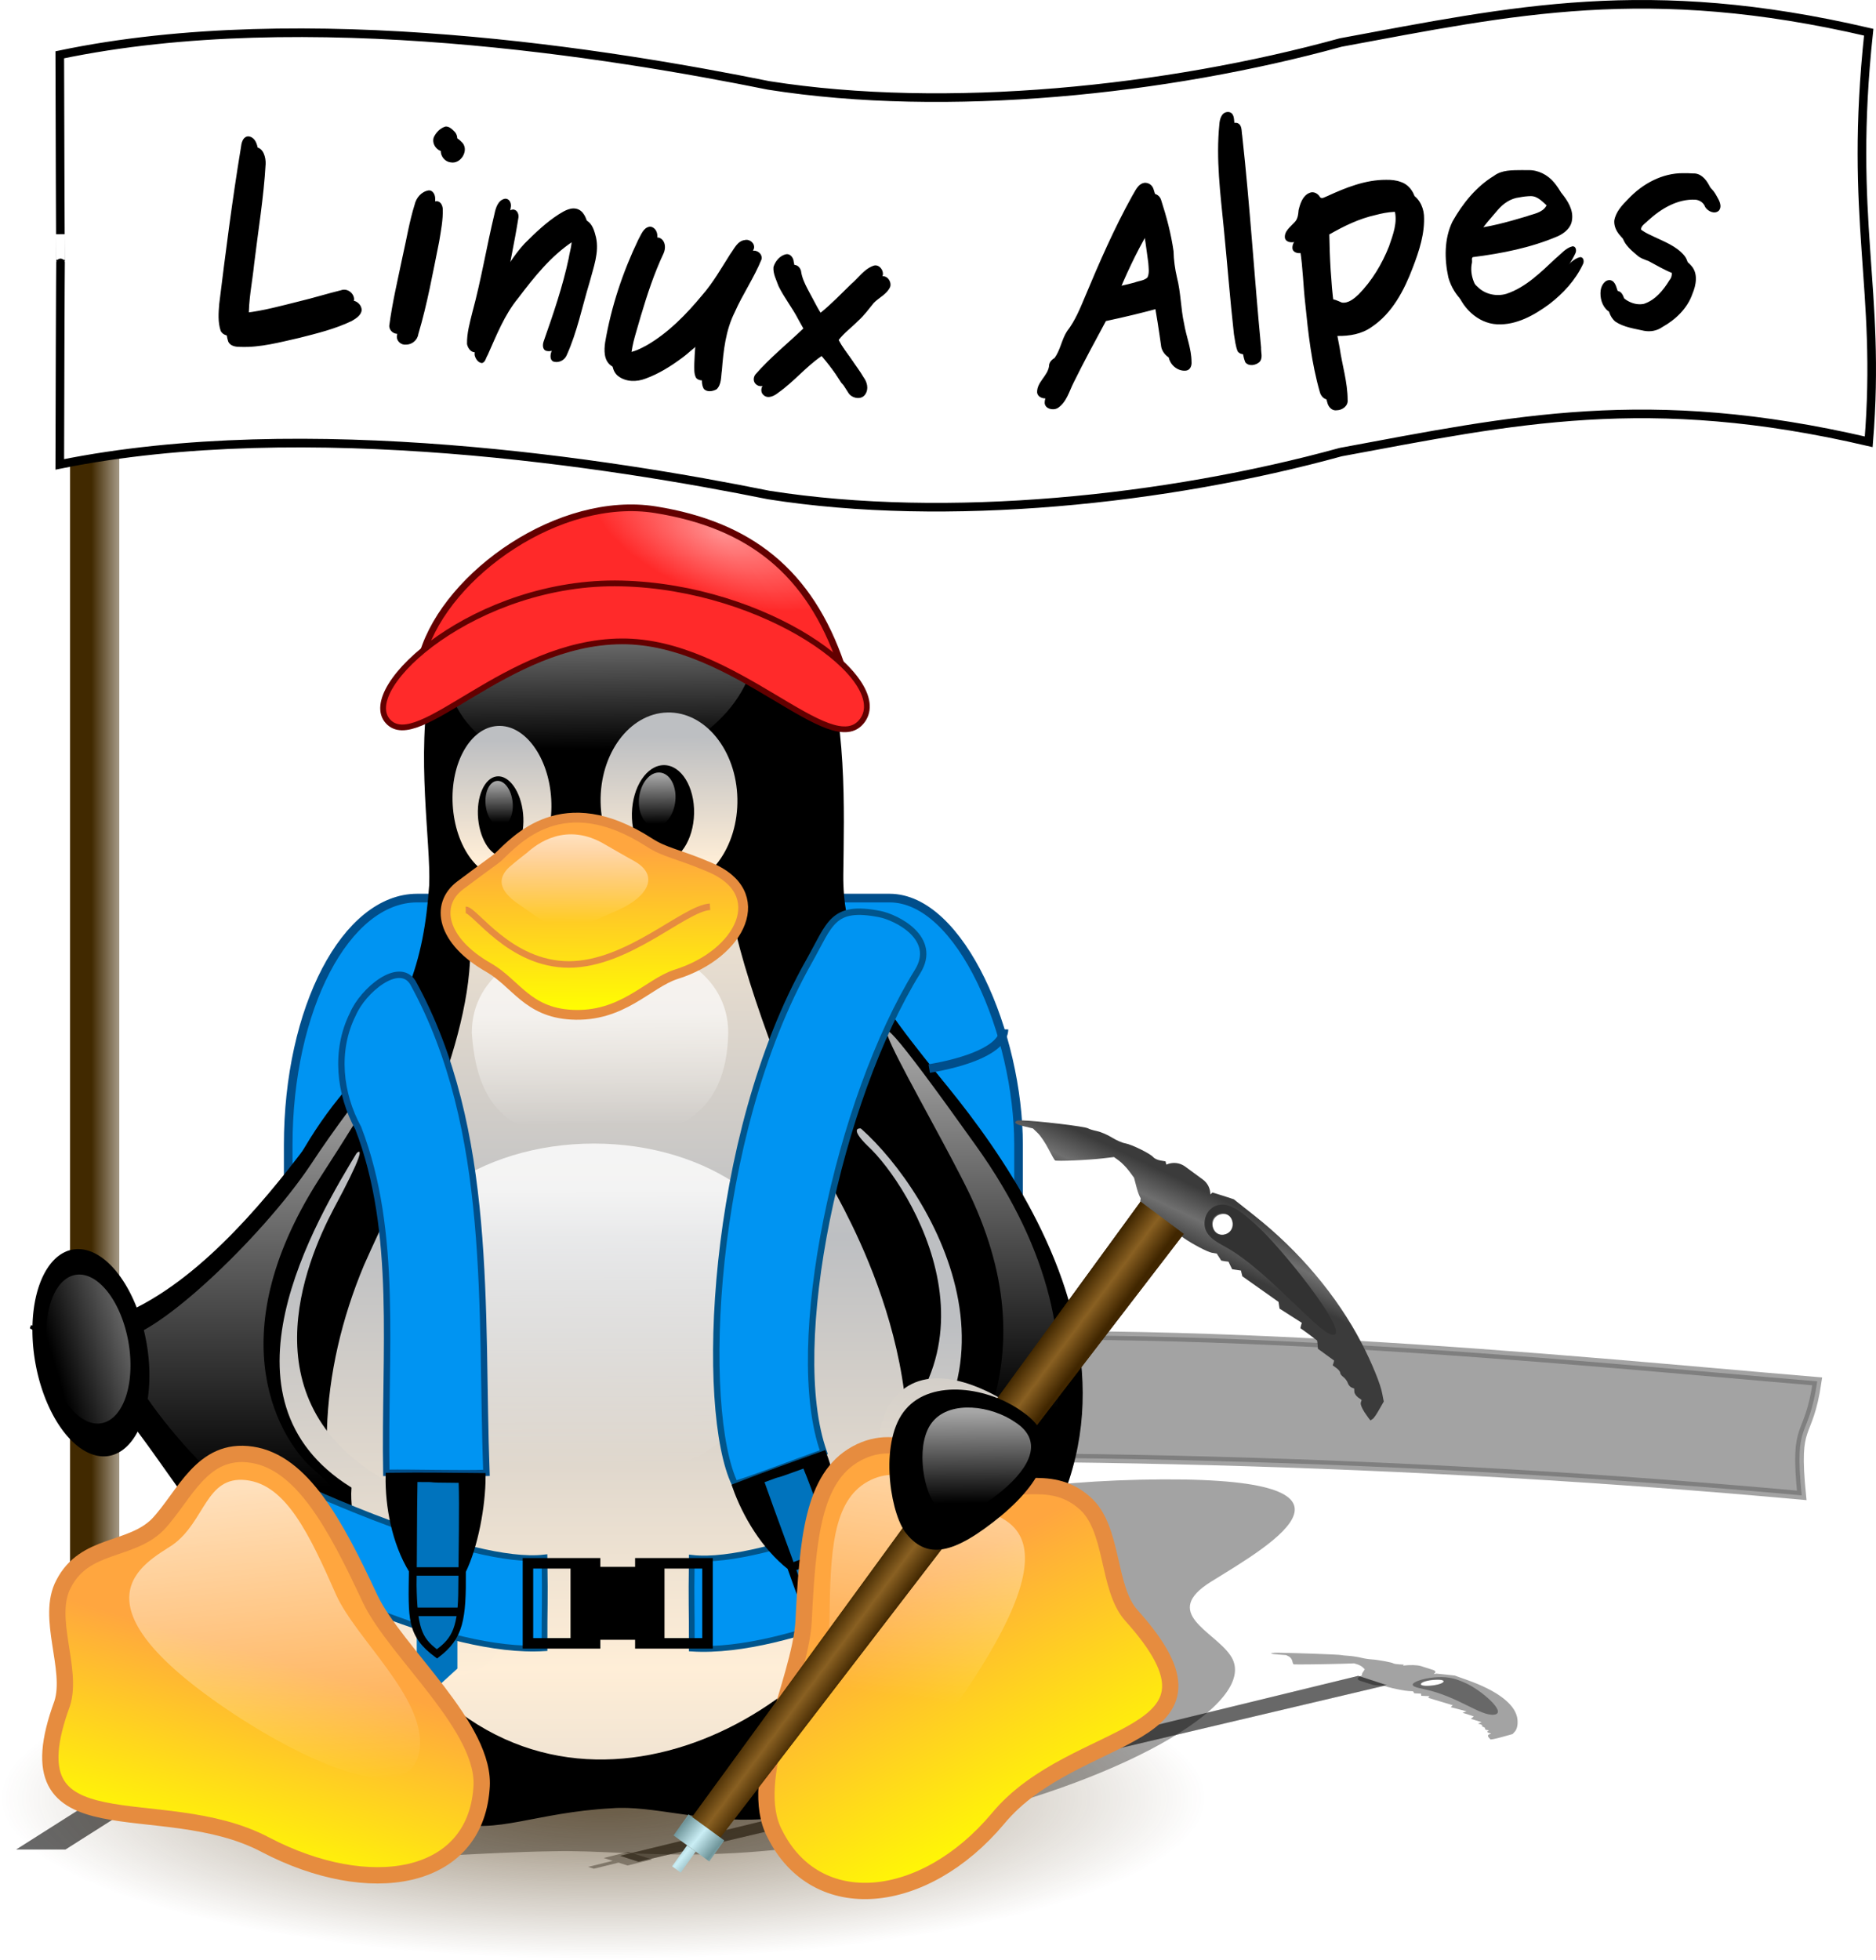 <?xml version="1.0" encoding="UTF-8" standalone="no"?>
<!-- Created with Inkscape (http://www.inkscape.org/) -->
<svg
   xmlns:dc="http://purl.org/dc/elements/1.1/"
   xmlns:cc="http://web.resource.org/cc/"
   xmlns:rdf="http://www.w3.org/1999/02/22-rdf-syntax-ns#"
   xmlns:svg="http://www.w3.org/2000/svg"
   xmlns="http://www.w3.org/2000/svg"
   xmlns:xlink="http://www.w3.org/1999/xlink"
   xmlns:sodipodi="http://sodipodi.sourceforge.net/DTD/sodipodi-0.dtd"
   xmlns:inkscape="http://www.inkscape.org/namespaces/inkscape"
   width="326.307"
   height="340.853"
   id="svg2"
   sodipodi:version="0.32"
   inkscape:version="0.45.1"
   sodipodi:docbase="/home/francois/travail/Free as Free Speech/Expolibre/linux alpes"
   sodipodi:docname="Linux Alpes.svg"
   inkscape:output_extension="org.inkscape.output.svg.inkscape"
   version="1.0"
   inkscape:export-filename="/home/francois/travail/Free as Free Speech/Expolibre/Linux Alpes.png"
   inkscape:export-xdpi="282.43329"
   inkscape:export-ydpi="282.43329">
  <sodipodi:namedview
     id="base"
     pagecolor="#ffffff"
     bordercolor="#666666"
     borderopacity="1.0"
     inkscape:pageopacity="0.0"
     inkscape:pageshadow="2"
     inkscape:zoom="1.3275535"
     inkscape:cx="192.08592"
     inkscape:cy="178.94729"
     inkscape:document-units="px"
     inkscape:current-layer="layer1"
     inkscape:window-width="1920"
     inkscape:window-height="1125"
     inkscape:window-x="0"
     inkscape:window-y="25"
     showgrid="false"
     showguides="true" />
  <defs
     id="defs4">
    <linearGradient
       id="linearGradient4617">
      <stop
         style="stop-color:#ff9191;stop-opacity:1;"
         offset="0"
         id="stop4619" />
      <stop
         style="stop-color:#ff2929;stop-opacity:1;"
         offset="1"
         id="stop4621" />
    </linearGradient>
    <linearGradient
       id="linearGradient4456">
      <stop
         id="stop4458"
         style="stop-color:#3f2600;stop-opacity:1;"
         offset="0" />
      <stop
         offset="0.5"
         style="stop-color:#896022;stop-opacity:1;"
         id="stop4462" />
      <stop
         id="stop4460"
         style="stop-color:#402600;stop-opacity:1;"
         offset="1" />
    </linearGradient>
    <linearGradient
       id="linearGradient2395">
      <stop
         style="stop-color:#3b3b3b;stop-opacity:1;"
         offset="0"
         id="stop2397" />
      <stop
         id="stop4421"
         offset="0.5"
         style="stop-color:#6f6f6f;stop-opacity:1;" />
      <stop
         style="stop-color:#3b3b3b;stop-opacity:1;"
         offset="1"
         id="stop2399" />
    </linearGradient>
    <linearGradient
       id="linearGradient6786">
      <stop
         id="stop6794"
         offset="0"
         style="stop-color:#6f959a;stop-opacity:1;" />
      <stop
         style="stop-color:#caeef5;stop-opacity:1;"
         offset="1"
         id="stop6790" />
    </linearGradient>
    <linearGradient
       id="linearGradient138">
      <stop
         offset="0"
         style="stop-color:#ffffff;stop-opacity:0.8;"
         id="stop139" />
      <stop
         offset="1"
         style="stop-color:#ffffff;stop-opacity:0;"
         id="stop140" />
    </linearGradient>
    <linearGradient
       id="linearGradient153">
      <stop
         offset="0"
         style="stop-color:#ffeed7;stop-opacity:1;"
         id="stop154" />
      <stop
         offset="1"
         style="stop-color:#bdbfc2;stop-opacity:1;"
         id="stop155" />
    </linearGradient>
    <linearGradient
       id="linearGradient162">
      <stop
         offset="0"
         style="stop-color:#ffa63f;stop-opacity:1;"
         id="stop163" />
      <stop
         offset="1"
         style="stop-color:#ffff00;stop-opacity:1;"
         id="stop164" />
    </linearGradient>
    <linearGradient
       id="linearGradient167">
      <stop
         offset="0"
         style="stop-color:#ffffff;stop-opacity:0.65;"
         id="stop168" />
      <stop
         offset="1"
         style="stop-color:#ffffff;stop-opacity:0;"
         id="stop169" />
    </linearGradient>
    <linearGradient
       id="linearGradient172">
      <stop
         offset="0"
         style="stop-color:#3f2600;stop-opacity:0.6;"
         id="stop173" />
      <stop
         offset="1"
         style="stop-color:#3f2600;stop-opacity:0;"
         id="stop174" />
    </linearGradient>
    <linearGradient
       inkscape:collect="always"
       xlink:href="#linearGradient4456"
       id="linearGradient4682"
       gradientUnits="userSpaceOnUse"
       spreadMethod="pad"
       x1="395.008"
       y1="413.984"
       x2="402.331"
       y2="413.97"
       gradientTransform="translate(-2.7961709e-6,-6.7540932e-6)" />
    <linearGradient
       inkscape:collect="always"
       xlink:href="#linearGradient6786"
       id="linearGradient4688"
       gradientUnits="userSpaceOnUse"
       spreadMethod="reflect"
       x1="483.105"
       y1="631.885"
       x2="486.748"
       y2="632.063"
       gradientTransform="translate(-3.0164829e-6,-6.0178929e-6)" />
    <radialGradient
       inkscape:collect="always"
       xlink:href="#linearGradient172"
       id="radialGradient2373"
       gradientUnits="userSpaceOnUse"
       gradientTransform="matrix(0.538,0,0,0.144,-135.452,137.026)"
       cx="446.778"
       cy="1219.412"
       fx="446.778"
       fy="1219.412"
       r="195.072" />
    <linearGradient
       inkscape:collect="always"
       xlink:href="#linearGradient153"
       id="linearGradient2375"
       gradientUnits="userSpaceOnUse"
       gradientTransform="matrix(-0.35,-4.6903655e-3,-1.3335095e-2,0.929,304.735,-50.265)"
       x1="400.578"
       y1="369.53"
       x2="400.844"
       y2="304.079" />
    <linearGradient
       inkscape:collect="always"
       xlink:href="#linearGradient138"
       id="linearGradient2377"
       gradientUnits="userSpaceOnUse"
       gradientTransform="matrix(0.513,-2.8925518e-2,-1.4961201e-2,0.389,-48.048,10.475)"
       x1="303.018"
       y1="237.932"
       x2="297.086"
       y2="330.096" />
    <linearGradient
       inkscape:collect="always"
       xlink:href="#linearGradient153"
       id="linearGradient2379"
       gradientUnits="userSpaceOnUse"
       gradientTransform="matrix(0.387,-2.2396633e-2,3.430321e-2,0.597,-68.888,-8.357)"
       x1="378.938"
       y1="278.602"
       x2="380.273"
       y2="243.916" />
    <linearGradient
       inkscape:collect="always"
       xlink:href="#linearGradient153"
       id="linearGradient2381"
       gradientUnits="userSpaceOnUse"
       gradientTransform="matrix(-0.537,1.4680721e-2,1.4113734e-2,0.691,317.039,-47.273)"
       x1="381.387"
       y1="277.495"
       x2="380.552"
       y2="245.683" />
    <linearGradient
       inkscape:collect="always"
       xlink:href="#linearGradient167"
       id="linearGradient2383"
       gradientUnits="userSpaceOnUse"
       gradientTransform="matrix(-0.142,-1.0809198e-2,-2.0812514e-2,0.212,173.968,87.745)"
       x1="379.096"
       y1="240.927"
       x2="376.796"
       y2="281.016" />
    <linearGradient
       inkscape:collect="always"
       xlink:href="#linearGradient167"
       id="linearGradient2385"
       gradientUnits="userSpaceOnUse"
       gradientTransform="matrix(0.106,-1.2104114e-2,1.837947e-2,0.177,41.721,97.905)"
       x1="389.635"
       y1="242.282"
       x2="387.069"
       y2="281.325" />
    <linearGradient
       inkscape:collect="always"
       xlink:href="#linearGradient153"
       id="linearGradient2387"
       gradientUnits="userSpaceOnUse"
       gradientTransform="matrix(0.369,0,0,0.558,-54.109,-4.948)"
       spreadMethod="reflect"
       x1="437.579"
       y1="528.872"
       x2="437.579"
       y2="394.104" />
    <linearGradient
       inkscape:collect="always"
       xlink:href="#linearGradient153"
       id="linearGradient2389"
       gradientUnits="userSpaceOnUse"
       gradientTransform="matrix(0.328,-2.6210489e-2,5.7124528e-2,0.728,-82.087,-4.116)"
       x1="375.173"
       y1="419.785"
       x2="377.485"
       y2="324.038" />
    <linearGradient
       inkscape:collect="always"
       xlink:href="#linearGradient138"
       id="linearGradient2391"
       gradientUnits="userSpaceOnUse"
       gradientTransform="matrix(0.508,0,0,0.414,-59.706,0.381)"
       x1="320.751"
       y1="498.178"
       x2="321.322"
       y2="614.504" />
    <linearGradient
       inkscape:collect="always"
       xlink:href="#linearGradient167"
       id="linearGradient2393"
       gradientUnits="userSpaceOnUse"
       gradientTransform="matrix(0.464,0,0,0.36,-44.969,19.802)"
       x1="322.483"
       y1="435.268"
       x2="323.251"
       y2="488.483" />
    <linearGradient
       inkscape:collect="always"
       xlink:href="#linearGradient167"
       id="linearGradient2396"
       gradientUnits="userSpaceOnUse"
       gradientTransform="matrix(0.26,0,0,0.794,-54.109,-4.685)"
       x1="411.221"
       y1="242.944"
       x2="411.221"
       y2="331.449" />
    <linearGradient
       inkscape:collect="always"
       xlink:href="#linearGradient167"
       id="linearGradient2398"
       gradientUnits="userSpaceOnUse"
       gradientTransform="matrix(0.26,0,0,0.793,-54.109,-4.685)"
       x1="867.345"
       y1="234.739"
       x2="867.335"
       y2="314.839" />
    <linearGradient
       inkscape:collect="always"
       xlink:href="#linearGradient153"
       id="linearGradient2400"
       gradientUnits="userSpaceOnUse"
       gradientTransform="matrix(0.231,0.104,-8.1671203e-2,0.21,132.958,107.156)"
       x1="381.566"
       y1="655.731"
       x2="279.643"
       y2="386.666" />
    <linearGradient
       inkscape:collect="always"
       xlink:href="#linearGradient162"
       id="linearGradient2402"
       gradientUnits="userSpaceOnUse"
       gradientTransform="matrix(-0.429,0.155,0.171,0.419,525.505,261.541)"
       x1="218.117"
       y1="630.305"
       x2="203.127"
       y2="737.854" />
    <linearGradient
       inkscape:collect="always"
       xlink:href="#linearGradient167"
       id="linearGradient2404"
       gradientUnits="userSpaceOnUse"
       gradientTransform="matrix(-0.346,0.126,0.153,0.345,520.416,315.826)"
       x1="117.89"
       y1="587.236"
       x2="182.245"
       y2="704.731" />
    <linearGradient
       inkscape:collect="always"
       xlink:href="#linearGradient138"
       id="linearGradient2406"
       gradientUnits="userSpaceOnUse"
       gradientTransform="translate(0,-4.6938918e-6)"
       x1="405.714"
       y1="485.934"
       x2="398.348"
       y2="485.934" />
    <linearGradient
       inkscape:collect="always"
       xlink:href="#linearGradient162"
       id="linearGradient2408"
       gradientUnits="userSpaceOnUse"
       gradientTransform="matrix(0.459,0,0,0.449,328.352,278.361)"
       x1="236.254"
       y1="657.111"
       x2="212.51"
       y2="737.412" />
    <linearGradient
       inkscape:collect="always"
       xlink:href="#linearGradient167"
       id="linearGradient2410"
       gradientUnits="userSpaceOnUse"
       gradientTransform="matrix(0.365,-1.8978578e-2,-6.3220556e-3,0.38,349.682,328.855)"
       x1="223.101"
       y1="570.418"
       x2="230.535"
       y2="710.977" />
    <linearGradient
       inkscape:collect="always"
       xlink:href="#linearGradient2395"
       id="linearGradient2412"
       gradientUnits="userSpaceOnUse"
       gradientTransform="matrix(1,-2.0195104e-2,2.0195104e-2,1,378.168,287.809)"
       spreadMethod="pad"
       x1="186.071"
       y1="207.192"
       x2="190.446"
       y2="197.995" />
    <linearGradient
       inkscape:collect="always"
       xlink:href="#linearGradient4456"
       id="linearGradient2414"
       gradientUnits="userSpaceOnUse"
       gradientTransform="translate(-2.7961709e-6,-6.7540932e-6)"
       spreadMethod="pad"
       x1="395.008"
       y1="413.984"
       x2="402.331"
       y2="413.97" />
    <linearGradient
       inkscape:collect="always"
       xlink:href="#linearGradient4456"
       id="linearGradient2416"
       gradientUnits="userSpaceOnUse"
       gradientTransform="translate(-2.796171e-6,-6.7540932e-6)"
       spreadMethod="pad"
       x1="395.008"
       y1="413.984"
       x2="402.331"
       y2="413.97" />
    <linearGradient
       inkscape:collect="always"
       xlink:href="#linearGradient4456"
       id="linearGradient2418"
       gradientUnits="userSpaceOnUse"
       gradientTransform="translate(-2.796171e-6,-6.7540932e-6)"
       spreadMethod="pad"
       x1="395.008"
       y1="413.984"
       x2="402.331"
       y2="413.97" />
    <linearGradient
       inkscape:collect="always"
       xlink:href="#linearGradient6786"
       id="linearGradient2420"
       gradientUnits="userSpaceOnUse"
       gradientTransform="translate(-3.0164829e-6,-6.0178929e-6)"
       spreadMethod="reflect"
       x1="483.105"
       y1="631.885"
       x2="486.748"
       y2="632.063" />
    <linearGradient
       inkscape:collect="always"
       xlink:href="#linearGradient6786"
       id="linearGradient2422"
       gradientUnits="userSpaceOnUse"
       gradientTransform="translate(-3.0164829e-6,-6.0178929e-6)"
       spreadMethod="reflect"
       x1="483.105"
       y1="631.885"
       x2="486.748"
       y2="632.063" />
    <linearGradient
       inkscape:collect="always"
       xlink:href="#linearGradient6786"
       id="linearGradient2424"
       gradientUnits="userSpaceOnUse"
       gradientTransform="translate(-3.0164829e-6,-6.0178929e-6)"
       spreadMethod="reflect"
       x1="483.105"
       y1="631.885"
       x2="486.748"
       y2="632.063" />
    <linearGradient
       inkscape:collect="always"
       xlink:href="#linearGradient167"
       id="linearGradient2426"
       gradientUnits="userSpaceOnUse"
       gradientTransform="matrix(-8.0956066e-3,-0.147,0.124,-1.2265395e-2,482.671,597.34)"
       x1="316.94"
       y1="474.018"
       x2="371.609"
       y2="582.635" />
    <linearGradient
       inkscape:collect="always"
       xlink:href="#linearGradient162"
       id="linearGradient2428"
       gradientUnits="userSpaceOnUse"
       gradientTransform="matrix(0.553,0,0,0.372,-54.109,-4.685)"
       x1="284.687"
       y1="410.463"
       x2="285.459"
       y2="485.699" />
    <linearGradient
       inkscape:collect="always"
       xlink:href="#linearGradient167"
       id="linearGradient2430"
       gradientUnits="userSpaceOnUse"
       gradientTransform="matrix(0.279,0,0,0.177,21.032,74.963)"
       x1="288.824"
       y1="398.854"
       x2="288.376"
       y2="482.559" />
    <linearGradient
       inkscape:collect="always"
       xlink:href="#linearGradient138"
       id="linearGradient2432"
       gradientUnits="userSpaceOnUse"
       gradientTransform="translate(1.2241886e-6,-6.9888764e-6)"
       x1="420.564"
       y1="517.136"
       x2="381.469"
       y2="521.468" />
    <radialGradient
       inkscape:collect="always"
       xlink:href="#linearGradient4617"
       id="radialGradient2434"
       gradientUnits="userSpaceOnUse"
       gradientTransform="matrix(-0.596,-0.235,0.108,-0.275,389.48,311.423)"
       cx="508.158"
       cy="361.309"
       fx="508.158"
       fy="361.309"
       r="37.691" />
    <filter
       inkscape:collect="always"
       id="filter3494">
      <feGaussianBlur
         inkscape:collect="always"
         stdDeviation="1.55"
         id="feGaussianBlur3496" />
    </filter>
    <filter
       inkscape:collect="always"
       x="-0.057"
       width="1.114"
       y="-0.151"
       height="1.301"
       id="filter3712">
      <feGaussianBlur
         inkscape:collect="always"
         stdDeviation="4.114"
         id="feGaussianBlur3714" />
    </filter>
    <filter
       inkscape:collect="always"
       id="filter3716">
      <feGaussianBlur
         inkscape:collect="always"
         stdDeviation="7.341"
         id="feGaussianBlur3718" />
    </filter>
    <filter
       inkscape:collect="always"
       x="-0.061"
       width="1.122"
       y="-0.14"
       height="1.281"
       id="filter3720">
      <feGaussianBlur
         inkscape:collect="always"
         stdDeviation="7.654"
         id="feGaussianBlur3722" />
    </filter>
    <filter
       inkscape:collect="always"
       x="-0.028"
       width="1.056"
       y="-0.369"
       height="1.738"
       id="filter3724">
      <feGaussianBlur
         inkscape:collect="always"
         stdDeviation="4.114"
         id="feGaussianBlur3726" />
    </filter>
    <filter
       inkscape:collect="always"
       x="-0.034"
       width="1.068"
       y="-0.246"
       height="1.491"
       id="filter3744">
      <feGaussianBlur
         inkscape:collect="always"
         stdDeviation="3"
         id="feGaussianBlur3746" />
    </filter>
    <linearGradient
       inkscape:collect="always"
       xlink:href="#linearGradient4456"
       id="linearGradient3769"
       gradientUnits="userSpaceOnUse"
       gradientTransform="translate(-2.7961709e-6,-6.7540932e-6)"
       spreadMethod="pad"
       x1="395.008"
       y1="413.984"
       x2="402.331"
       y2="413.97" />
    <linearGradient
       inkscape:collect="always"
       xlink:href="#linearGradient6786"
       id="linearGradient3771"
       gradientUnits="userSpaceOnUse"
       gradientTransform="translate(-3.0164829e-6,-6.0178929e-6)"
       spreadMethod="reflect"
       x1="483.105"
       y1="631.885"
       x2="486.748"
       y2="632.063" />
    <linearGradient
       inkscape:collect="always"
       xlink:href="#linearGradient4456"
       id="linearGradient3782"
       gradientUnits="userSpaceOnUse"
       gradientTransform="translate(-2.7961709e-6,-6.7540932e-6)"
       spreadMethod="pad"
       x1="395.008"
       y1="413.984"
       x2="402.331"
       y2="413.97" />
    <linearGradient
       inkscape:collect="always"
       xlink:href="#linearGradient4456"
       id="linearGradient3784"
       gradientUnits="userSpaceOnUse"
       gradientTransform="translate(-2.796171e-6,-6.7540932e-6)"
       spreadMethod="pad"
       x1="395.008"
       y1="413.984"
       x2="402.331"
       y2="413.97" />
    <linearGradient
       inkscape:collect="always"
       xlink:href="#linearGradient4456"
       id="linearGradient3786"
       gradientUnits="userSpaceOnUse"
       gradientTransform="translate(-2.796171e-6,-6.7540932e-6)"
       spreadMethod="pad"
       x1="395.008"
       y1="413.984"
       x2="402.331"
       y2="413.97" />
    <linearGradient
       inkscape:collect="always"
       xlink:href="#linearGradient4456"
       id="linearGradient3789"
       gradientUnits="userSpaceOnUse"
       gradientTransform="matrix(0.876,0.654,-0.363,0.485,-11.332,-231.054)"
       spreadMethod="pad"
       x1="395.008"
       y1="413.984"
       x2="402.331"
       y2="413.97" />
    <linearGradient
       inkscape:collect="always"
       xlink:href="#linearGradient4456"
       id="linearGradient3792"
       gradientUnits="userSpaceOnUse"
       gradientTransform="matrix(0.876,0.654,-0.363,0.485,-11.332,-231.054)"
       spreadMethod="pad"
       x1="395.008"
       y1="413.984"
       x2="402.331"
       y2="413.97" />
    <linearGradient
       inkscape:collect="always"
       xlink:href="#linearGradient167"
       id="linearGradient3800"
       gradientUnits="userSpaceOnUse"
       gradientTransform="matrix(0.136,5.783361e-2,-4.3918244e-2,0.117,141.657,171.735)"
       x1="316.94"
       y1="474.018"
       x2="371.609"
       y2="582.635" />
    <linearGradient
       inkscape:collect="always"
       xlink:href="#linearGradient6786"
       id="linearGradient3803"
       gradientUnits="userSpaceOnUse"
       gradientTransform="translate(-3.0164829e-6,-6.0178929e-6)"
       spreadMethod="reflect"
       x1="483.105"
       y1="631.885"
       x2="486.748"
       y2="632.063" />
    <linearGradient
       inkscape:collect="always"
       xlink:href="#linearGradient6786"
       id="linearGradient3805"
       gradientUnits="userSpaceOnUse"
       gradientTransform="translate(-3.0164829e-6,-6.0178929e-6)"
       spreadMethod="reflect"
       x1="483.105"
       y1="631.885"
       x2="486.748"
       y2="632.063" />
    <linearGradient
       inkscape:collect="always"
       xlink:href="#linearGradient6786"
       id="linearGradient3807"
       gradientUnits="userSpaceOnUse"
       gradientTransform="translate(-3.0164829e-6,-6.0178929e-6)"
       spreadMethod="reflect"
       x1="483.105"
       y1="631.885"
       x2="486.748"
       y2="632.063" />
    <linearGradient
       inkscape:collect="always"
       xlink:href="#linearGradient6786"
       id="linearGradient3810"
       gradientUnits="userSpaceOnUse"
       gradientTransform="matrix(0.982,0,0,0.685,-193.751,-244.021)"
       spreadMethod="reflect"
       x1="483.105"
       y1="631.885"
       x2="486.748"
       y2="632.063" />
    <linearGradient
       inkscape:collect="always"
       xlink:href="#linearGradient6786"
       id="linearGradient3813"
       gradientUnits="userSpaceOnUse"
       gradientTransform="matrix(0.982,0,0,0.685,-193.751,-244.021)"
       spreadMethod="reflect"
       x1="483.105"
       y1="631.885"
       x2="486.748"
       y2="632.063" />
    <linearGradient
       inkscape:collect="always"
       xlink:href="#linearGradient2395"
       id="linearGradient3815"
       gradientUnits="userSpaceOnUse"
       gradientTransform="matrix(1,-2.0195104e-2,2.0195104e-2,1,378.168,287.809)"
       spreadMethod="pad"
       x1="186.071"
       y1="207.192"
       x2="190.446"
       y2="197.995" />
    <linearGradient
       inkscape:collect="always"
       xlink:href="#linearGradient2395"
       id="linearGradient3819"
       gradientUnits="userSpaceOnUse"
       gradientTransform="translate(2.7440798e-6,-6.7741199e-6)"
       spreadMethod="pad"
       x1="186.071"
       y1="207.192"
       x2="190.446"
       y2="197.995" />
    <linearGradient
       inkscape:collect="always"
       xlink:href="#linearGradient167"
       id="linearGradient3822"
       gradientUnits="userSpaceOnUse"
       gradientTransform="matrix(0.365,-1.8978578e-2,-6.3220556e-3,0.38,-32.778,45.808)"
       x1="223.101"
       y1="570.418"
       x2="230.535"
       y2="710.977" />
    <linearGradient
       inkscape:collect="always"
       xlink:href="#linearGradient162"
       id="linearGradient3825"
       gradientUnits="userSpaceOnUse"
       gradientTransform="matrix(0.459,0,0,0.449,-54.109,-4.685)"
       x1="236.254"
       y1="657.111"
       x2="212.51"
       y2="737.412" />
    <linearGradient
       inkscape:collect="always"
       xlink:href="#linearGradient167"
       id="linearGradient3828"
       gradientUnits="userSpaceOnUse"
       gradientTransform="matrix(-0.346,0.126,0.153,0.345,137.955,32.78)"
       x1="117.89"
       y1="587.236"
       x2="182.245"
       y2="704.731" />
    <linearGradient
       inkscape:collect="always"
       xlink:href="#linearGradient162"
       id="linearGradient3831"
       gradientUnits="userSpaceOnUse"
       gradientTransform="matrix(-0.429,0.155,0.171,0.419,143.045,-21.505)"
       x1="218.117"
       y1="630.305"
       x2="203.127"
       y2="737.854" />
    <filter
       inkscape:collect="always"
       x="-0.068"
       width="1.137"
       y="-0.491"
       height="1.982"
       id="filter3889">
      <feGaussianBlur
         inkscape:collect="always"
         stdDeviation="5.999"
         id="feGaussianBlur3891" />
    </filter>
  </defs>
  <g
     inkscape:label="Calque 1"
     id="layer1"
     inkscape:groupmode="layer"
     transform="translate(-382.461,-283.046)"
     style="display:inline">
    <path
       d="M 434.553,595.654 C 431.055,591.427 450.743,577.686 487.788,569.233 C 505.934,565.178 513.388,562.351 520.298,558.557 C 527.751,554.231 536.898,541.316 580.761,540.332 C 625.175,539.344 603.597,551.568 593.15,558.036 C 584.332,563.498 593.534,566.594 596.455,570.851 C 601.951,578.672 579.206,592.139 548.03,599.428 C 508.711,608.553 493.6,604.596 478.896,604.928 C 451.681,605.348 444.352,609.439 434.553,595.654 z "
       id="path3616"
       style="opacity:0.6;fill:#000000;fill-opacity:1;stroke:none;stroke-width:1.25;display:inline;filter:url(#filter3712)" />
    <rect
       style="opacity:0.6;fill:#000000;fill-opacity:1;filter:url(#filter3716)"
       y="375.219"
       x="394.643"
       height="221.429"
       width="8.571"
       id="rect3622"
       transform="matrix(1,0,-0.495,0.314,285.98,417.277)" />
    <rect
       style="opacity:0.6;fill:#000000;fill-opacity:1;filter:url(#filter3716)"
       y="375.219"
       x="394.643"
       height="221.429"
       width="8.571"
       id="rect3624"
       transform="matrix(1,0,-0.495,0.314,285.98,417.277)" />
    <path
       id="path3630"
       d="M 559.767,478.988 C 559.399,478.986 559.157,478.987 559.069,479.021 C 558.265,479.337 558.694,479.7 560.233,480.019 L 561.762,480.351 L 562.626,481.149 C 563.103,481.59 563.965,482.808 564.521,483.842 C 565.078,484.876 565.615,485.764 565.718,485.837 C 565.822,485.909 567.299,485.878 569.009,485.77 C 570.72,485.662 572.973,485.457 574.029,485.305 L 575.957,485.039 L 576.822,485.637 C 577.298,485.971 578.111,486.763 578.617,487.399 L 579.515,488.563 L 580.047,490.424 C 580.261,491.179 580.554,491.82 580.745,492.12 C 580.749,492.126 580.741,492.147 580.745,492.153 C 580.495,493.375 580.951,494.681 582.041,495.444 L 585.166,497.638 C 586.032,498.245 587.096,498.34 588.025,498.037 L 587.759,498.436 L 588.424,498.902 C 590.059,499.97 592.539,501.199 593.311,501.329 L 594.175,501.461 L 594.574,502.06 L 594.973,502.658 L 595.605,502.758 L 596.237,502.825 L 596.569,503.489 L 596.902,504.121 L 597.666,504.221 L 598.431,504.321 L 598.564,504.819 L 598.697,505.318 L 601.888,507.479 L 605.08,509.64 L 605.179,510.238 L 605.279,510.803 L 607.241,512 L 609.202,513.197 L 609.069,513.662 L 608.969,514.128 L 610.465,515.158 L 611.928,516.222 L 612.028,516.92 L 612.094,517.652 L 613.524,518.649 L 614.953,519.646 L 614.854,520.078 L 614.721,520.477 L 615.385,520.943 C 615.751,521.198 616.06,521.565 616.05,521.741 C 616.04,521.917 616.288,522.237 616.616,522.472 C 616.943,522.707 617.31,523.181 617.413,523.503 C 617.517,523.824 617.82,524.172 618.078,524.267 L 618.544,524.433 L 618.577,524.999 C 618.602,525.303 618.901,525.724 619.242,525.963 L 619.873,526.395 L 619.74,526.86 C 619.639,527.269 620.14,528.231 621.07,529.42 L 621.469,529.919 L 621.868,529.653 C 622.079,529.51 622.56,528.757 622.965,527.991 L 623.73,526.594 L 623.431,525.198 C 623.096,523.542 621.516,519.905 619.674,516.521 C 615.26,508.415 608.495,500.701 600.525,494.68 L 596.935,491.954 L 595.073,491.388 L 593.211,490.856 L 592.846,491.189 C 592.823,490.198 592.36,489.243 591.483,488.629 L 588.358,486.435 C 587.367,485.742 586.114,485.685 585.1,486.169 L 585.066,486.103 L 584.934,485.604 L 584.036,485.471 C 583.536,485.396 582.97,485.137 582.773,484.906 C 582.269,484.314 578.945,482.762 577.852,482.612 C 577.352,482.543 576.301,482.109 575.525,481.648 C 574.75,481.187 573.577,480.712 572.899,480.584 C 572.221,480.456 571.532,480.261 571.37,480.152 C 570.856,479.807 562.349,479.003 559.767,478.988 z M 595.173,494.547 C 597.132,494.461 597.488,497.64 595.439,498.104 C 593.235,498.603 592.412,495.205 594.741,494.613 C 594.885,494.576 595.042,494.552 595.173,494.547 z "
       style="opacity:0.6;fill:#000000;fill-opacity:1;filter:url(#filter3720)"
       transform="matrix(0.991,5.8353389e-3,-0.476,0.289,278.106,428.727)" />
    <path
       sodipodi:nodetypes="cccszzszczz"
       id="path3632"
       d="M 614.118,518.298 C 614.118,518.298 614.118,518.298 614.118,518.298 z M 615.001,515.103 C 616.774,513.909 605.352,500.105 600.738,496.188 C 599.265,494.936 597.627,493.486 595.83,493.013 C 594.033,492.539 592.027,493.754 591.935,496.066 C 591.843,498.377 594.026,499.405 595.768,500.328 C 603.522,504.436 613.221,516.302 615.001,515.103 z M 593.331,496.857 C 592.607,494.375 596.046,493.403 596.8,495.717 C 597.554,498.031 594.059,499.357 593.331,496.857 z "
       style="opacity:0.6;fill:#000000;fill-opacity:1;filter:url(#filter3720)"
       transform="matrix(0.991,5.8353389e-3,-0.476,0.289,278.106,428.727)" />
    <path
       style="opacity:0.6;fill:#000000;fill-opacity:1;filter:url(#filter3720)"
       d="M 394.643,375.219 L 403.214,375.219 L 401.69,596.543 L 396.179,596.675 L 394.643,375.219 z "
       id="path3636"
       sodipodi:nodetypes="ccccc"
       transform="matrix(0.578,0.189,-0.584,0.14,609.739,447.316)" />
    <path
       style="opacity:0.6;fill:#000000;fill-opacity:1;filter:url(#filter3720)"
       d="M 394.643,375.219 L 403.214,375.219 L 401.678,596.621 L 396.227,596.564 L 394.643,375.219 z "
       id="path3638"
       sodipodi:nodetypes="ccccc"
       transform="matrix(0.578,0.189,-0.584,0.14,609.739,447.316)" />
    <rect
       y="625.325"
       x="483.105"
       height="6.561"
       width="7.829"
       id="rect3642"
       style="opacity:0.6;fill:#000000;fill-opacity:1;stroke:none;stroke-width:1;stroke-miterlimit:4;stroke-dasharray:none;stroke-opacity:1;filter:url(#filter3720)"
       transform="matrix(0.53,0.167,-0.652,0.161,643.406,423.688)" />
    <rect
       style="opacity:0.6;fill:#000000;fill-opacity:1;stroke:none;stroke-width:1;stroke-miterlimit:4;stroke-dasharray:none;stroke-opacity:1;filter:url(#filter3720)"
       id="rect3644"
       width="1.894"
       height="6.561"
       x="486.073"
       y="631.883"
       transform="matrix(0.53,0.167,-0.652,0.161,643.406,423.688)" />
    <path
       sodipodi:nodetypes="ccccc"
       d="M 698.545,523.23 C 696.988,533.863 694.497,529.622 695.849,543.054 C 628.256,536.918 558.251,535.084 489.393,537.41 C 522.024,516.835 489.542,537.433 521.843,516.832 C 582.664,511.918 655.173,519.597 698.545,523.23 z "
       style="opacity:0.6;fill:#000000;fill-opacity:1;fill-rule:evenodd;stroke:#000000;stroke-width:1.5;stroke-linecap:butt;stroke-linejoin:miter;stroke-miterlimit:4;stroke-dasharray:none;stroke-opacity:1;display:inline;filter:url(#filter3889)"
       id="path3646" />
  </g>
  <g
     inkscape:groupmode="layer"
     id="layer2"
     inkscape:label="LogoLinux"
     style="display:inline">
    <g
       id="g4637"
       style="fill:none;fill-rule:evenodd;stroke:#000000;stroke-width:1px;stroke-linecap:butt;stroke-linejoin:miter;stroke-opacity:1"
       transform="translate(-382.461,-283.046)" />
    <rect
       style="fill:#0094f2;fill-opacity:1;stroke:#004e8b;stroke-width:1.5;stroke-miterlimit:4;stroke-dasharray:none;stroke-opacity:1"
       id="rect6603"
       width="127.034"
       height="130.31"
       x="50.13"
       y="156.153"
       ry="42.931"
       rx="22.441" />
    <path
       style="fill:url(#radialGradient2373);stroke:none;stroke-width:1pt;stroke-linecap:butt;stroke-linejoin:miter"
       d="M 209.95,312.743 C 209.95,328.267 162.951,340.853 104.975,340.853 C 46.999,340.853 0,328.267 0,312.743 C 0,297.218 46.999,284.633 104.975,284.633 C 162.951,284.633 209.95,297.218 209.95,312.743 L 209.95,312.743 z "
       id="path175" />
    <path
       style="fill:#000000;stroke:none;stroke-width:1.25"
       id="path106"
       d="M 47.405,282.318 C 37.243,267.69 35.261,220.134 58.975,190.879 C 70.726,176.844 73.724,167.063 74.65,153.931 C 75.281,138.961 64.062,94.264 106.373,90.858 C 149.229,87.439 146.927,129.743 146.681,152.13 C 146.476,171.032 160.56,181.746 170.193,196.478 C 188.024,223.547 186.516,270.153 166.834,295.38 C 141.905,326.96 120.553,313.265 106.373,314.414 C 79.821,315.867 78.943,330.026 47.405,282.318 z " />
    <path
       style="fill:url(#linearGradient2375);stroke:none;stroke-width:0.995"
       id="path113"
       d="M 150.923,199.244 C 158.283,206.019 177.437,236.513 147.149,255.484 C 136.472,262.091 156.669,287.398 166.367,275.14 C 183.48,253.134 172.566,218.087 162.3,205.53 C 155.329,196.628 144.668,193.179 150.923,199.244 z " />
    <path
       style="fill:#000000;stroke:#000000;stroke-width:0.567"
       id="path111"
       d="M 148.842,195.086 C 160.974,204.89 183.065,239.405 150.845,261.824 C 140.263,268.814 160.223,290.854 171.43,279.58 C 210.397,240.392 170.414,195.33 156.65,179.838 C 144.348,166.365 133.452,183.021 148.842,195.086 z " />
    <path
       style="fill:url(#linearGradient2377);stroke:none;stroke-width:1.265"
       d="M 131.383,112.222 C 130.951,123.46 118.582,133.249 103.757,134.084 C 88.932,134.92 77.265,126.486 77.697,115.247 C 78.129,104.008 90.498,94.22 105.322,93.385 C 120.147,92.549 131.815,100.983 131.383,112.222 z "
       id="path114" />
    <path
       style="fill:url(#linearGradient2379);stroke:none;stroke-width:1.179"
       d="M 95.881,138.955 C 96.301,146.261 92.805,152.405 88.073,152.679 C 83.341,152.953 79.164,147.253 78.744,139.947 C 78.325,132.642 81.821,126.497 86.553,126.223 C 91.285,125.949 95.461,131.649 95.881,138.955 z "
       id="path115" />
    <path
       style="fill:url(#linearGradient2381);stroke:none;stroke-width:0.931"
       d="M 104.47,139.515 C 104.643,147.967 110.108,154.674 116.677,154.494 C 123.246,154.314 128.432,147.317 128.259,138.864 C 128.086,130.412 122.621,123.705 116.052,123.885 C 109.483,124.064 104.297,131.062 104.47,139.515 z "
       id="path116" />
    <path
       style="fill:#000000;stroke:none;stroke-width:1.865"
       d="M 109.912,141.426 C 109.813,146.065 112.154,149.832 115.14,149.838 C 118.126,149.845 120.628,146.089 120.727,141.449 C 120.826,136.809 118.486,133.042 115.499,133.036 C 112.513,133.03 110.012,136.786 109.912,141.426 z "
       id="path117" />
    <path
       style="fill:#000000;stroke:none;stroke-width:2.398"
       d="M 90.983,141.474 C 91.357,145.315 89.913,148.642 87.756,148.904 C 85.6,149.166 83.549,146.265 83.174,142.424 C 82.8,138.583 84.244,135.257 86.4,134.995 C 88.557,134.733 90.608,137.634 90.983,141.474 z "
       id="path118" />
    <path
       style="fill:url(#linearGradient2383);stroke:none;stroke-width:3.192"
       d="M 111.155,138.772 C 110.901,141.36 112.107,143.565 113.849,143.698 C 115.592,143.83 117.211,141.839 117.465,139.251 C 117.72,136.663 116.514,134.458 114.771,134.326 C 113.029,134.193 111.41,136.184 111.155,138.772 z "
       id="path121" />
    <path
       style="fill:url(#linearGradient2385);stroke:none;stroke-width:4.12"
       d="M 89.158,139.438 C 89.383,141.607 88.515,143.485 87.221,143.633 C 85.926,143.781 84.694,142.143 84.469,139.974 C 84.244,137.805 85.112,135.927 86.406,135.779 C 87.701,135.631 88.933,137.269 89.158,139.438 z "
       id="path122" />
    <path
       style="fill:url(#linearGradient2387);stroke:none;stroke-width:1.25"
       id="path128"
       d="M 63.328,219.948 C 69.154,206.737 81.537,183.53 81.801,165.584 C 81.801,151.311 124.553,147.903 127.984,162.153 C 131.415,176.404 140.123,197.78 145.665,208.073 C 151.207,218.365 167.368,251.059 150.152,279.59 C 134.647,304.849 87.632,324.833 62.536,276.159 C 54.091,259.27 55.597,238.339 63.328,219.948 z " />
    <path
       style="fill:url(#linearGradient2389);stroke:none;stroke-width:1.158"
       id="path112"
       d="M 58.059,210.144 C 53.081,219.567 42.72,244.351 67.971,257.911 C 95.153,272.306 95.022,301.935 62.396,287.837 C 32.569,275.095 45.755,223.606 54.097,211.287 C 59.567,202.658 67.77,192.097 58.059,210.144 z " />
    <path
       style="fill:#000000;stroke:#000000;stroke-width:0.567"
       d="M 62.334,199.464 C 54.406,212.405 36.094,243.315 60.841,258.805 C 60.136,267.897 69.522,294.502 69.945,293.585 C 70.406,292.584 69.778,291.417 54.123,281.944 C 32.082,268.72 26.591,243.222 5.333,230.7 C 33.141,236.181 57.597,192.073 66.439,181.923 C 86.615,159.135 70.322,186.048 62.334,199.464 z "
       sodipodi:nodetypes="ccscccc"
       id="path109" />
    <path
       style="font-size:12px;fill:url(#linearGradient2391);stroke:none;stroke-width:1.237;stroke-dasharray:none"
       id="path125"
       d="M 139.596,224.963 C 139.596,239.384 125.755,258.119 101.991,257.951 C 77.483,258.153 67.023,239.384 67.023,224.963 C 67.023,210.541 83.28,198.836 103.31,198.836 C 123.34,198.836 139.596,210.541 139.596,224.963 z " />
    <path
       style="font-size:12px;fill:url(#linearGradient2393);stroke:none;stroke-width:1.388;stroke-dasharray:none"
       id="path127"
       d="M 126.665,179.572 C 126.401,194.519 116.674,198.045 104.365,198.045 C 92.055,198.045 83.121,195.839 82.065,179.572 C 82.065,169.375 92.055,163.474 104.365,163.474 C 116.674,163.474 126.665,169.375 126.665,179.572 z " />
    <path
       style="fill:url(#linearGradient2396);stroke:none;stroke-width:1.25"
       d="M 54.029,202.53 C 62.071,190.275 77.217,171.496 55.411,205.169 C 37.729,232.879 48.873,250.687 54.619,255.574 C 71.2,270.356 70.492,280.246 57.522,272.464 C 43.535,264.151 26.094,248.053 19.844,232.727 C 25.653,234.241 45.584,215.197 54.029,202.53 z "
       sodipodi:nodetypes="cccccc"
       id="path129" />
    <path
       style="fill:url(#linearGradient2398);stroke:none;stroke-width:1.25"
       id="path131"
       d="M 168.625,207.544 C 161.671,193.153 139.511,156.746 169.681,199.099 C 197.127,237.365 177.862,264.019 174.431,266.658 C 171,269.297 159.388,274.575 162.819,265.339 C 166.25,256.102 183.353,238.568 168.625,207.544 z " />
    <path
       style="font-size:12px;fill:url(#linearGradient2400);stroke:none;stroke-width:2.855;stroke-dasharray:none"
       id="path177"
       d="M 156.27,267.83 C 152.769,262.965 150.37,248.826 155.753,242.839 C 161.169,236.691 170.702,240.42 178.146,245.808 C 185.529,251.348 179.588,259.308 170.378,266.632 C 160.333,274.434 161.089,273.915 156.27,267.83 z "
       sodipodi:nodetypes="ccccc" />
    <path
       style="fill:#0073bd;fill-opacity:1;stroke:none;stroke-width:2;stroke-miterlimit:4;stroke-opacity:1"
       d="M 72.487,280.528 L 79.558,280.528 L 79.558,290.125 L 72.487,296.565 L 72.487,280.528 z "
       id="rect6710"
       sodipodi:nodetypes="ccccc" />
    <path
       style="fill:#0094f2;fill-opacity:1;stroke:#00558c;stroke-width:1;stroke-miterlimit:4;stroke-dasharray:none;stroke-opacity:1"
       d="M 51.526,258.116 C 51.526,258.116 81.704,272.337 94.71,270.806 C 94.836,279.629 94.694,278.303 94.71,286.589 C 77.168,287.684 51.589,273.899 51.589,273.899 L 51.526,258.116 z "
       id="rect6713"
       sodipodi:nodetypes="ccccc" />
    <path
       sodipodi:nodetypes="ccccc"
       id="path6716"
       d="M 163.516,258.179 C 163.516,258.179 133.338,272.4 120.332,270.869 C 120.206,279.692 120.348,278.366 120.332,286.652 C 137.874,287.747 163.453,273.962 163.453,273.962 L 163.516,258.179 z "
       style="fill:#0094f2;fill-opacity:1;stroke:#00558c;stroke-width:1;stroke-miterlimit:4;stroke-dasharray:none;stroke-opacity:1" />
    <path
       style="fill:#0094f2;fill-opacity:1;fill-rule:evenodd;stroke:#004f8c;stroke-width:1.112px;stroke-linecap:butt;stroke-linejoin:miter;stroke-opacity:1"
       d="M 71.807,170.835 C 69.38,166.984 63.12,172.231 61.378,176.334 C 58.19,182.677 59.051,190.212 62.315,196.16 C 69.332,214.361 66.815,235.214 67.198,256.086 C 71.814,256.01 80.48,256.274 84.607,256.095 C 83.569,227.897 85.929,196.468 71.807,170.835 z "
       id="path6605"
       sodipodi:nodetypes="cccccc" />
    <path
       style="fill:#000000;fill-opacity:1;fill-rule:evenodd;stroke:#000000;stroke-width:1.112px;stroke-linecap:butt;stroke-linejoin:miter;stroke-opacity:1"
       d="M 67.629,256.635 C 67.542,261.848 68.688,268.193 71.679,273.069 C 71.577,281.419 71.27,284.145 76.02,287.675 C 80.049,284.601 80.542,281.555 80.474,273.18 C 82.581,268.873 83.903,261.9 83.909,256.689 C 77.119,256.636 74.659,256.548 67.629,256.635 z "
       id="path6618"
       sodipodi:nodetypes="cccccc" />
    <path
       style="fill:#0073bd;fill-opacity:1;stroke:none;stroke-width:1.5;stroke-miterlimit:4;stroke-opacity:1"
       d="M 72.614,257.688 C 77.266,257.671 72.527,257.793 79.776,257.829 C 79.925,261.427 79.767,270.204 79.712,276.115 C 79.715,282.882 78.628,284.816 75.985,286.756 C 73.342,284.765 72.578,282.885 72.457,275.615 C 72.546,269.889 72.5,263.77 72.614,257.688 z "
       id="rect6628"
       sodipodi:nodetypes="cccccc" />
    <rect
       style="fill:#000000;fill-opacity:1;stroke:none;stroke-width:1.5;stroke-miterlimit:4;stroke-dasharray:none;stroke-opacity:1"
       id="rect6631"
       width="9.057"
       height="1.474"
       x="71.491"
       y="272.503" />
    <rect
       y="279.524"
       x="71.421"
       height="1.474"
       width="9.057"
       id="rect6633"
       style="fill:#000000;fill-opacity:1;stroke:none;stroke-width:1.5;stroke-miterlimit:4;stroke-dasharray:none;stroke-opacity:1" />
    <path
       sodipodi:nodetypes="cssccs"
       id="path6616"
       d="M 140.708,167.184 C 144.393,160.662 144.727,157.326 152.963,158.921 C 155.995,159.509 163.177,163.16 159.608,168.917 C 145.802,191.188 136.661,233.962 143.282,252.505 C 137.612,254.536 131.684,256.836 127.838,258.061 C 121.644,245.239 123.439,197.75 140.708,167.184 z "
       style="fill:#0094f2;fill-opacity:1;fill-rule:evenodd;stroke:#00558c;stroke-width:1.112px;stroke-linecap:butt;stroke-linejoin:miter;stroke-opacity:1" />
    <path
       sodipodi:nodetypes="cccccc"
       id="path6675"
       d="M 127.944,258.471 C 129.68,263.386 132.967,268.934 137.471,272.461 C 140.287,280.322 140.95,282.984 146.633,284.636 C 149.337,280.349 148.737,277.323 145.752,269.497 C 146.225,264.726 145.032,257.73 143.22,252.844 C 136.838,255.162 134.502,255.937 127.944,258.471 z "
       style="fill:#000000;fill-opacity:1;fill-rule:evenodd;stroke:#000000;stroke-width:1.112px;stroke-linecap:butt;stroke-linejoin:miter;stroke-opacity:1" />
    <path
       sodipodi:nodetypes="cccccc"
       id="path6677"
       d="M 132.983,257.719 C 137.337,256.08 132.938,257.849 139.744,255.353 C 141.139,258.674 144.052,266.954 146.062,272.513 C 148.425,278.855 148.08,281.047 146.28,283.787 C 143.108,282.842 141.737,281.347 139.088,274.575 C 137.174,269.178 134.998,263.459 132.983,257.719 z "
       style="fill:#0073bd;fill-opacity:1;stroke:none;stroke-width:1.5;stroke-miterlimit:4;stroke-opacity:1" />
    <rect
       y="302.732"
       x="33.628"
       height="1.474"
       width="9.057"
       id="rect6679"
       style="fill:#000000;fill-opacity:1;stroke:none;stroke-width:1.5;stroke-miterlimit:4;stroke-dasharray:none;stroke-opacity:1"
       transform="matrix(0.937,-0.349,0.349,0.937,0,0)" />
    <rect
       style="fill:#000000;fill-opacity:1;stroke:none;stroke-width:1.5;stroke-miterlimit:4;stroke-dasharray:none;stroke-opacity:1"
       id="rect6681"
       width="9.057"
       height="1.474"
       x="33.558"
       y="309.753"
       transform="matrix(0.937,-0.349,0.349,0.937,0,0)" />
    <path
       id="path133"
       d="M 173.569,316.226 C 187.035,299.897 216.927,303.247 196.767,280.858 C 192.502,276.058 193.775,265.652 188.594,261.256 C 182.431,255.867 175.632,260.287 169.385,257.468 C 163.127,254.447 156.585,248.573 148.946,252.751 C 141.307,256.929 140.485,267.797 139.765,282.025 C 139.133,292.273 129.794,309.411 134.752,318.828 C 142.024,333.43 160.731,331.496 173.569,316.226 z "
       style="fill:url(#linearGradient3831);stroke:#e68c3f;stroke-width:2.837" />
    <path
       id="path134"
       d="M 167.713,294.399 C 188.556,263.632 173.022,263.856 167.818,261.529 C 162.6,259.036 157.065,254.203 150.928,257.608 C 144.791,261.012 144.44,269.919 144.272,281.58 C 144.058,289.979 137.027,303.939 141.256,311.734 C 146.329,320.82 158.64,307.623 167.713,294.399 z "
       style="fill:url(#linearGradient3828);stroke:none;stroke-width:1.525" />
    <g
       id="g3359"
       transform="matrix(1,0,0,1.087,-382.461,-335.012)">
      <rect
         style="opacity:1;fill:#412900;fill-opacity:1"
         y="375.219"
         x="394.643"
         height="221.429"
         width="8.571"
         id="rect4477" />
      <rect
         style="opacity:1;fill:url(#linearGradient2406);fill-opacity:1"
         y="375.219"
         x="394.643"
         height="221.429"
         width="8.571"
         id="rect4479" />
    </g>
    <path
       id="path132"
       d="M 46.174,320.758 C 27.816,311.037 1.119,322.63 10.811,296.215 C 12.752,290.206 7.917,281.231 11.075,275.367 C 14.769,268.241 22.687,269.825 27.437,265.075 C 32.121,260.131 35.09,251.616 43.799,252.935 C 52.508,254.255 58.301,264.947 64.383,278.006 C 68.869,287.375 84.784,300.551 83.744,311.034 C 82.52,327.149 64.212,330.186 46.174,320.758 z "
       style="fill:url(#linearGradient3825);stroke:#e68c3f;stroke-width:2.837" />
    <path
       id="path135"
       d="M 41.908,298.829 C 10.711,278.634 25.305,271.778 30.041,268.606 C 35.72,264.538 35.764,256.609 42.743,257.349 C 49.721,258.089 53.784,266.68 58.489,277.351 C 61.963,285.001 73.885,295.111 73.032,303.939 C 71.907,314.284 55.422,307.465 41.908,298.829 z "
       style="fill:url(#linearGradient3822);stroke:none;stroke-width:1.525" />
    <path
       style="fill:url(#linearGradient3819);fill-opacity:1"
       d="M 177.701,194.807 C 177.333,194.798 177.091,194.794 177.003,194.826 C 176.192,195.126 176.614,195.497 178.146,195.847 L 179.668,196.21 L 180.516,197.026 C 180.984,197.476 181.821,198.711 182.356,199.756 C 182.892,200.801 183.41,201.7 183.512,201.774 C 183.615,201.849 185.092,201.848 186.804,201.774 C 188.517,201.701 190.773,201.541 191.833,201.411 L 193.766,201.184 L 194.618,201.799 C 195.088,202.142 195.884,202.951 196.377,203.597 L 197.251,204.779 L 197.745,206.651 C 197.944,207.409 198.224,208.056 198.409,208.36 C 198.413,208.366 198.405,208.387 198.408,208.393 C 198.134,209.609 198.564,210.925 199.638,211.71 L 202.718,213.967 C 203.572,214.59 204.633,214.707 205.569,214.423 L 205.295,214.817 L 205.95,215.295 C 207.563,216.397 210.018,217.676 210.787,217.821 L 211.648,217.971 L 212.035,218.577 L 212.422,219.184 L 213.051,219.296 L 213.682,219.375 L 214.001,220.047 L 214.32,220.685 L 215.083,220.8 L 215.845,220.915 L 215.968,221.417 L 216.091,221.918 L 219.238,224.143 L 222.385,226.368 L 222.473,226.968 L 222.561,227.535 L 224.498,228.771 L 226.435,230.007 L 226.293,230.47 L 226.183,230.933 L 227.658,231.994 L 229.099,233.087 L 229.185,233.787 L 229.237,234.52 L 230.646,235.546 L 232.055,236.572 L 231.946,237.002 L 231.805,237.398 L 232.461,237.877 C 232.821,238.139 233.123,238.512 233.109,238.688 C 233.096,238.863 233.336,239.188 233.66,239.43 C 233.983,239.672 234.339,240.153 234.436,240.477 C 234.534,240.801 234.83,241.154 235.086,241.255 L 235.548,241.43 L 235.57,241.996 C 235.589,242.301 235.879,242.728 236.215,242.973 L 236.838,243.418 L 236.695,243.881 C 236.585,244.287 237.067,245.259 237.973,246.467 L 238.362,246.974 L 238.766,246.716 C 238.98,246.578 239.476,245.834 239.897,245.076 L 240.689,243.695 L 240.418,242.293 C 240.117,240.631 238.611,236.962 236.838,233.543 C 232.588,225.349 225.981,217.499 218.134,211.319 L 214.599,208.521 L 212.749,207.918 L 210.899,207.349 L 210.526,207.674 C 210.523,206.683 210.08,205.719 209.215,205.087 L 206.135,202.83 C 205.159,202.117 203.908,202.035 202.883,202.498 L 202.851,202.431 L 202.729,201.93 L 201.834,201.779 C 201.336,201.694 200.774,201.424 200.582,201.188 C 200.091,200.586 196.799,198.968 195.709,198.795 C 195.21,198.716 194.168,198.261 193.402,197.785 C 192.636,197.308 191.474,196.809 190.798,196.668 C 190.122,196.526 189.438,196.317 189.278,196.205 C 188.771,195.85 180.282,194.874 177.701,194.807 z M 212.785,211.078 C 214.745,211.031 215.038,214.217 212.979,214.639 C 210.766,215.094 210.011,211.68 212.352,211.135 C 212.497,211.102 212.655,211.081 212.785,211.078 z "
       id="path2372" />
    <path
       style="fill:#323232;fill-opacity:1"
       d="M 231.247,235.206 C 231.247,235.206 231.247,235.206 231.247,235.206 z M 232.194,232.03 C 233.991,230.872 222.85,216.84 218.317,212.831 C 216.868,211.55 215.261,210.067 213.473,209.557 C 211.686,209.048 209.656,210.222 209.517,212.531 C 209.378,214.84 211.541,215.912 213.263,216.869 C 220.933,221.133 230.39,233.193 232.194,232.03 z M 210.897,213.351 C 210.223,210.854 213.681,209.952 214.388,212.281 C 215.096,214.609 211.575,215.864 210.897,213.351 z "
       id="path2370"
       sodipodi:nodetypes="cccszzszczz" />
    <path
       sodipodi:nodetypes="ccccc"
       id="rect6722"
       d="M 198.381,208.946 L 205.893,214.553 L 124.259,320.834 L 119.382,317.294 L 198.381,208.946 z "
       style="fill:url(#linearGradient3792);fill-opacity:1" />
    <path
       sodipodi:nodetypes="ccccc"
       id="rect6724"
       d="M 198.381,208.946 L 205.893,214.553 L 124.221,320.865 L 119.464,317.271 L 198.381,208.946 z "
       style="fill:url(#linearGradient3789);fill-opacity:1" />
    <rect
       style="fill:url(#linearGradient3813);fill-opacity:1;stroke:none;stroke-width:1;stroke-miterlimit:4;stroke-dasharray:none;stroke-opacity:1"
       id="rect6800"
       width="7.688"
       height="4.496"
       x="280.649"
       y="184.485"
       transform="matrix(0.808,0.589,-0.58,0.814,0,0)" />
    <rect
       y="188.979"
       x="283.563"
       height="4.496"
       width="1.86"
       id="rect6810"
       style="fill:url(#linearGradient3810);fill-opacity:1;stroke:none;stroke-width:1;stroke-miterlimit:4;stroke-dasharray:none;stroke-opacity:1"
       transform="matrix(0.808,0.589,-0.58,0.814,0,0)" />
    <path
       id="path136"
       d="M 157.354,266.278 C 154.623,262.225 153.011,250.264 157.532,245.045 C 162.083,239.688 172.045,241.169 177.97,245.571 C 184.759,250.291 181.897,257.03 174.232,263.476 C 165.876,270.349 161.127,271.335 157.354,266.278 z "
       style="font-size:12px;fill:#000000;stroke:none;stroke-width:2.855" />
    <path
       id="path137"
       d="M 162.448,261.301 C 160.491,258.611 159.215,250.623 162.306,247.097 C 165.417,243.479 172.391,244.391 176.583,247.289 C 181.382,250.393 179.468,254.923 174.197,259.294 C 168.449,263.957 165.146,264.653 162.448,261.301 z "
       style="font-size:12px;fill:url(#linearGradient3800);stroke:none;stroke-width:2.855" />
    <path
       style="fill:url(#linearGradient2428);stroke:#e68c3f;stroke-width:1.702"
       id="path119"
       d="M 86.593,149.08 C 89.838,146.007 97.856,136.793 112.904,146.467 C 115.702,148.288 117.971,148.454 123.355,150.759 C 134.125,155.185 128.975,165.857 117.57,169.42 C 112.686,171.004 108.247,176.936 99.353,176.429 C 91.757,175.985 89.766,171.038 85.1,168.3 C 76.807,163.62 75.583,157.29 80.061,153.931 C 84.54,150.573 86.292,149.365 86.593,149.08 z " />
    <path
       style="fill:none;stroke:#e68c3f;stroke-width:1.135"
       id="path120"
       d="M 123.498,157.667 C 119.011,157.93 109.247,167.695 98.955,167.695 C 88.662,167.695 82.593,158.194 81.009,158.194" />
    <path
       style="fill:url(#linearGradient2430);stroke:none"
       id="path123"
       d="M 91.708,148.237 C 93.338,146.773 98.478,142.754 105.296,146.868 C 106.732,147.683 108.215,148.57 110.421,149.781 C 114.79,152.322 112.626,155.985 107.392,158.302 C 105.016,159.274 101.1,161.42 98.118,161.27 C 94.804,160.965 92.66,158.804 90.464,157.397 C 86.435,154.735 86.679,152.586 88.551,150.797 C 89.966,149.569 91.557,148.373 91.708,148.237 z " />
    <path
       sodipodi:ry="18.214285"
       id="path2507"
       sodipodi:rx="9.8214283"
       d="M 399.643 515.576 A 9.821 18.214 0 1 1  380,515.576 A 9.821 18.214 0 1 1  399.643 515.576 z"
       transform="matrix(0.985,-0.173,0.173,0.985,-457.356,-205.199)"
       sodipodi:type="arc"
       sodipodi:cy="515.57648"
       sodipodi:cx="389.82144" />
    <path
       sodipodi:ry="18.214285"
       id="path3478"
       sodipodi:rx="9.8214283"
       d="M 399.643 515.576 A 9.821 18.214 0 1 1  380,515.576 A 9.821 18.214 0 1 1  399.643 515.576 z"
       transform="matrix(0.708,-0.124,0.124,0.708,-324.542,-82.122)"
       sodipodi:type="arc"
       sodipodi:cy="515.57648"
       sodipodi:cx="389.82144"
       style="fill:url(#linearGradient2432);fill-opacity:1" />
    <path
       id="path4499"
       style="fill:#ffffff;fill-opacity:1;fill-rule:evenodd;stroke:#000000;stroke-width:1.5;stroke-linecap:butt;stroke-linejoin:miter;stroke-miterlimit:4;stroke-dasharray:none;stroke-opacity:1"
       d="M 325.039,5.6 C 321.52,38.489 327.234,49.884 325.039,76.816 C 286.595,67.855 263.317,73.023 233.188,78.612 C 203.035,86.917 164.737,90.975 133.692,86.067 C 106.774,80.638 53.309,72.07 10.397,80.745 C 10.582,9.54 10.582,80.824 10.397,9.529 C 53.247,0.555 106.774,9.423 133.692,14.851 C 164.737,19.759 203.035,15.701 233.188,7.396 C 263.317,1.808 286.595,-3.36 325.039,5.6 z "
       sodipodi:nodetypes="ccccccccc" />
    <rect
       style="fill:none;fill-opacity:1;stroke:#000000;stroke-width:1.828;stroke-miterlimit:4;stroke-dasharray:none;stroke-opacity:1"
       id="rect6697"
       width="11.681"
       height="13.922"
       x="91.828"
       y="271.819" />
    <rect
       y="271.819"
       x="111.382"
       height="13.922"
       width="11.681"
       id="rect6699"
       style="fill:none;fill-opacity:1;stroke:#000000;stroke-width:1.828;stroke-miterlimit:4;stroke-dasharray:none;stroke-opacity:1" />
    <rect
       style="fill:#000000;fill-opacity:1;stroke:none;stroke-width:2;stroke-miterlimit:4;stroke-dasharray:none;stroke-opacity:1"
       id="rect6701"
       width="16.341"
       height="12.679"
       x="99.236"
       y="272.441" />
    <path
       style="fill:url(#radialGradient2434);fill-opacity:1;stroke:#630000;stroke-width:1.163;stroke-miterlimit:4;stroke-opacity:1"
       d="M 146.302,115.551 C 151.858,131.764 129.019,106.842 108.573,106.485 C 89.202,106.144 69.033,128.229 73.579,113.531 C 77.847,99.731 97.408,85.983 113.981,88.625 C 130.513,91.261 140.824,99.564 146.302,115.551 z "
       id="path4583"
       sodipodi:nodetypes="csszz" />
    <path
       style="fill:#ff2a2a;fill-opacity:1;fill-rule:evenodd;stroke:#630000;stroke-width:1;stroke-linecap:butt;stroke-linejoin:miter;stroke-miterlimit:4;stroke-dasharray:none;stroke-opacity:1"
       d="M 108.122,101.448 C 133.284,102.07 155.266,118.085 149.998,125.275 C 144.638,132.59 127.865,111.398 108.104,111.518 C 88.074,111.638 72.703,131.168 67.48,125.425 C 62.134,119.547 82.965,100.826 108.122,101.448 z "
       id="path4556"
       sodipodi:nodetypes="czzzz" />
    <path
       style="fill:none;fill-opacity:1;fill-rule:evenodd;stroke:#004e8b;stroke-width:1.5;stroke-linecap:butt;stroke-linejoin:miter;stroke-miterlimit:4;stroke-dasharray:none;stroke-opacity:1"
       d="M 174.63,178.976 C 174.557,182.555 167.749,184.769 161.624,185.794"
       id="path4590"
       sodipodi:nodetypes="cc" />
    <path
       style="font-size:44px;font-style:italic;font-variant:normal;font-weight:bold;font-stretch:normal;text-align:center;line-height:125%;writing-mode:lr-tb;text-anchor:middle;fill:#000000;fill-opacity:1;stroke:none;stroke-width:1px;stroke-linecap:butt;stroke-linejoin:miter;stroke-opacity:1;font-family:Purisa"
       d="M 213.479,19.475 C 212.441,19.566 212.14,20.786 212.09,21.648 C 211.487,27.653 212.268,33.666 212.858,39.638 C 213.469,45.784 213.939,51.965 214.626,58.091 C 214.806,59.105 214.891,60.177 215.296,61.123 C 215.907,61.874 217.106,61.643 217.75,61.064 C 218.399,60.393 217.986,59.352 218.03,58.525 C 216.849,46.247 216.101,33.925 214.746,21.664 C 214.602,20.948 214.779,19.813 213.897,19.512 C 213.761,19.474 213.62,19.464 213.479,19.475 z M 77.502,21.999 C 76.581,22.25 75.837,23.033 75.448,23.881 C 75.066,24.984 75.942,26.234 77.09,26.35 C 78.792,26.677 80.243,24.374 79.165,23.001 C 78.724,22.55 78.191,21.96 77.502,21.999 z M 43.129,23.712 C 42.18,23.826 41.983,24.931 41.894,25.708 C 40.403,34.727 39.249,43.803 38.129,52.87 C 38.003,54.408 37.884,56.025 38.381,57.507 C 38.759,58.343 39.747,58.437 40.552,58.436 C 44.008,58.554 47.382,57.625 50.726,56.87 C 53.83,56.087 56.968,55.32 59.862,53.931 C 60.583,53.505 61.462,52.978 61.59,52.086 C 61.606,50.972 60.392,50.065 59.333,50.463 C 56.889,51.06 54.497,51.813 52.044,52.396 C 48.943,53.169 45.83,54.03 42.664,54.398 C 42.173,54.485 41.87,53.942 41.968,53.507 C 41.875,50.318 42.572,47.176 42.888,44.015 C 43.583,38.235 44.551,32.473 44.884,26.651 C 44.938,25.529 44.512,23.763 43.129,23.712 z M 264.724,29.578 C 263.066,29.602 261.242,29.524 259.852,30.576 C 256.753,32.464 254.401,35.389 252.643,38.517 C 251.191,41.488 251.226,45.032 251.92,48.227 C 252.804,51.451 255.622,54.329 259.084,54.509 C 262.434,54.668 265.515,52.939 268.129,51.021 C 270.57,49.159 272.725,46.82 274.031,44.024 C 274.247,43.581 274.144,42.815 273.533,42.822 C 272.323,43.107 271.526,44.175 270.591,44.924 C 268.03,47.307 265.456,49.926 262.068,51.074 C 260.311,51.617 258.281,51.175 256.99,49.86 C 255.303,48.369 254.206,46.014 254.718,43.753 C 254.777,43.474 254.588,42.991 254.866,42.825 C 259.903,42.188 264.954,41.196 269.628,39.2 C 270.814,38.662 271.97,37.72 272.116,36.341 C 272.378,34.615 271.362,33.02 270.329,31.743 C 269.212,30.402 267.531,29.515 265.754,29.588 C 265.411,29.574 265.067,29.574 264.724,29.578 z M 292.821,30.113 C 289.13,30.066 285.679,31.965 283.206,34.597 C 282.156,35.652 281.028,36.845 280.783,38.372 C 280.681,40.164 282.171,41.457 283.424,42.49 C 283.985,43.022 284.727,43.236 285.425,43.509 C 286.825,44.249 288.188,45.072 289.66,45.641 C 290.707,46.234 291.203,47.752 290.377,48.725 C 289.327,50.452 287.919,52.174 285.943,52.83 C 284.253,53.189 282.542,52.223 281.512,50.924 C 281.128,50.165 281.103,48.958 280.107,48.713 C 279.142,48.584 278.527,49.642 278.419,50.472 C 278.25,51.762 278.644,53.232 279.68,54.057 C 281.146,55.024 282.96,55.256 284.645,55.634 C 285.752,55.847 286.914,55.633 287.836,54.977 C 290.142,53.684 292.183,51.744 293.061,49.202 C 293.7,47.693 294.073,45.708 292.892,44.356 C 291.538,42.787 289.506,42.026 287.683,41.158 C 286.315,40.523 284.716,39.813 284.178,38.308 C 283.88,37.457 284.859,36.998 285.325,36.481 C 287.577,34.423 290.459,32.661 293.608,32.841 C 294.36,32.913 295.03,33.407 295.278,34.12 C 295.735,34.86 296.922,35.434 297.658,34.741 C 298.314,33.927 297.655,32.877 297.227,32.124 C 296.68,31.096 295.756,30.087 294.494,30.16 C 293.937,30.121 293.379,30.106 292.821,30.113 z M 241.088,31.267 C 237.496,31.254 234.094,32.618 230.888,34.092 C 230.512,34.205 229.966,34.66 229.612,34.298 C 229.261,33.648 228.457,33.198 227.743,33.551 C 226.573,34.047 226.152,35.397 225.877,36.528 C 225.804,37.305 225.742,38.13 225.126,38.692 C 224.426,39.462 223.304,40.252 223.506,41.438 C 223.765,42.209 224.753,42.223 225.403,42.019 C 226.072,42.097 225.979,42.971 226.129,43.443 C 226.634,46.535 226.672,49.692 227.035,52.808 C 227.543,57.958 228.133,63.148 229.557,68.13 C 229.734,68.873 230.375,69.594 231.205,69.453 C 232.169,69.442 233.214,68.683 233.087,67.635 C 233.08,64.57 232.135,61.608 231.698,58.585 C 231.572,57.898 231.442,57.213 231.304,56.529 C 233.387,56.563 235.555,56.208 237.269,54.967 C 240.859,52.581 242.936,48.562 244.43,44.617 C 245.541,41.721 246.547,38.66 246.361,35.519 C 246.232,33.884 245.312,32.195 243.689,31.651 C 242.866,31.333 241.968,31.25 241.088,31.267 z M 199.092,31.783 C 197.888,31.948 197.453,33.267 196.88,34.16 C 193.778,39.756 191.217,45.634 188.751,51.529 C 187.869,53.636 187,55.79 185.59,57.602 C 184.66,59.043 184.446,60.853 183.432,62.242 C 182.905,62.552 182.453,63.032 182.466,63.681 C 182.218,65.391 180.35,66.427 180.391,68.22 C 180.494,69.214 181.816,69.507 182.599,69.105 C 184.179,68.124 184.646,66.172 185.44,64.607 C 187.215,61.004 189.135,57.479 191.042,53.94 C 194.233,53.26 197.413,52.502 200.562,51.634 C 201.157,54.522 201.577,57.457 201.991,60.363 C 202.302,61.676 203.629,62.724 204.992,62.559 C 205.725,62.458 206,61.669 205.933,61.015 C 205.919,58.748 205.01,56.616 204.641,54.397 C 204.051,51.742 204.082,49.001 203.4,46.361 C 203.049,44.86 202.838,43.331 202.806,41.798 C 202.381,38.773 201.584,35.798 200.648,32.902 C 200.442,32.208 199.824,31.751 199.092,31.783 z M 264.936,32.217 C 266.248,32.205 267.135,33.381 268.057,34.149 C 268.486,34.572 269.31,35.133 268.933,35.836 C 268.229,37.031 266.675,37.187 265.484,37.633 C 262.242,38.598 258.94,39.543 255.564,39.824 C 255.411,39.668 255.733,39.348 255.758,39.156 C 256.613,37.46 257.982,36.09 259.186,34.64 C 260.158,33.507 261.447,32.601 262.969,32.438 C 263.619,32.304 264.272,32.235 264.936,32.217 z M 74.581,33.102 C 73.314,33.297 72.392,34.376 72.118,35.593 C 71.204,38.511 70.727,41.529 70.045,44.507 C 69.208,48.548 68.237,52.578 67.702,56.671 C 67.713,57.482 68.468,58.118 69.271,58.039 C 70.326,58.063 71.3,57.267 71.441,56.209 C 73.013,50.953 73.968,45.535 75.062,40.16 C 75.37,38.256 75.768,36.336 75.691,34.4 C 75.646,33.801 75.278,33.063 74.581,33.102 z M 87.824,34.557 C 86.622,34.791 86.226,36.148 86.008,37.189 C 84.637,42.864 83.702,48.637 82.169,54.275 C 81.72,56.093 81.189,57.942 81.232,59.825 C 81.36,60.464 81.829,61.202 82.523,61.249 C 83.135,61.086 83.187,60.317 83.501,59.862 C 85.036,56.441 86.404,52.874 88.819,49.947 C 91.57,46.317 94.463,42.676 98.272,40.137 C 98.573,39.918 99.033,39.948 99.118,40.365 C 99.845,41.769 99.146,43.395 98.932,44.847 C 97.89,49.784 96.232,54.597 94.57,59.333 C 94.358,59.915 94.322,60.869 95.093,61.025 C 95.966,61.211 96.879,60.727 97.236,59.911 C 99.083,55.85 99.944,51.416 101.242,47.163 C 101.896,44.635 102.934,42.038 102.349,39.39 C 102.078,38.31 101.748,37.009 100.683,36.451 C 99.479,35.87 98.228,36.62 97.219,37.246 C 95.013,38.655 93.105,40.488 91.258,42.33 C 89.394,44.324 88.044,46.711 86.471,48.934 C 87.216,44.584 88.18,40.266 88.863,35.909 C 88.941,35.268 88.57,34.483 87.824,34.557 z M 241.155,34.956 C 242,34.91 242.304,35.838 242.542,36.478 C 243.161,38.622 242.289,40.824 241.598,42.843 C 240.384,45.916 238.631,48.828 236.309,51.194 C 235.537,51.911 234.527,52.785 233.391,52.606 C 232.69,52.318 231.986,51.893 231.196,52.083 C 230.811,52.07 230.915,51.467 230.762,51.216 C 230.352,49.182 230.313,47.085 230.129,45.017 C 230.002,42.975 229.933,40.929 229.898,38.883 C 232.429,37.433 235.065,36.142 237.935,35.504 C 238.99,35.224 240.062,35.012 241.155,34.956 z M 198.434,38.489 C 199.177,40.829 199.387,43.303 199.731,45.715 C 199.777,46.546 199.956,47.476 199.587,48.246 C 198.997,48.814 198.078,48.827 197.339,49.125 C 195.822,49.54 194.289,49.837 192.752,50.167 C 194.417,46.154 196.208,42.192 198.419,38.449 L 198.434,38.489 z M 112.994,39.418 C 111.886,39.584 111.52,40.827 111.027,41.666 C 108.318,47.316 106.314,53.324 105.26,59.508 C 105.057,60.885 105.013,62.642 106.257,63.552 C 107.607,64.55 109.449,64.535 110.965,63.949 C 113.24,63.127 115.328,61.82 117.271,60.382 C 118.564,59.437 119.686,58.266 121.02,57.381 C 121.08,59.33 120.808,61.272 120.767,63.22 C 120.776,64.045 120.665,64.976 121.087,65.714 C 121.65,66.361 122.683,66.167 123.338,65.794 C 124.199,64.957 124.07,63.62 124.246,62.519 C 124.517,59.07 124.9,55.542 126.477,52.41 C 127.862,49.262 129.854,46.4 131.139,43.215 C 131.355,42.312 130.409,41.523 129.546,41.739 C 128.26,41.895 127.715,43.25 127.026,44.162 C 125.474,46.606 124.036,49.157 122.114,51.351 C 119.357,54.672 116.285,57.838 112.508,60.031 C 111.421,60.61 110.247,61.241 108.991,61.32 C 108.457,61.286 108.313,60.69 108.433,60.247 C 108.603,57.788 109.496,55.443 110.137,53.076 C 111.251,49.359 112.451,45.667 114.11,42.154 C 114.498,41.293 114.46,40.064 113.554,39.55 C 113.386,39.452 113.19,39.4 112.994,39.418 z M 136.772,44.193 C 135.669,44.409 134.834,45.411 134.533,46.441 C 134.439,47.607 135.041,48.68 135.414,49.743 C 136.401,51.773 137.85,53.564 138.877,55.576 C 139.165,56.088 139.452,56.602 139.736,57.116 C 136.949,59.771 133.926,62.204 131.397,65.105 C 130.99,65.623 130.984,66.418 131.532,66.848 C 132.317,67.51 133.394,66.936 134.067,66.387 C 136.763,64.494 138.884,61.867 141.593,60.022 C 143.332,62.055 144.915,64.26 146.328,66.547 C 146.982,67.417 148.559,67.684 149.194,66.667 C 149.815,65.758 149.512,64.558 148.899,63.73 C 147.579,61.481 145.764,59.541 144.557,57.23 C 145.527,55.976 146.845,55.025 147.958,53.894 C 148.985,52.969 149.804,51.851 150.667,50.785 C 151.589,49.833 152.971,49.264 153.517,47.99 C 153.818,47.058 152.895,45.817 151.884,46.222 C 150.275,46.806 149.316,48.333 148.044,49.4 C 146.286,51.095 144.608,52.87 142.712,54.395 C 141.259,52.587 140.298,50.44 139.183,48.428 C 138.643,47.406 138.15,46.347 138.005,45.202 C 137.844,44.652 137.398,44.126 136.772,44.193 z "
       id="text2302" />
    <path
       id="path2511"
       d="M 214.797,21.358 C 213.759,21.449 213.459,22.669 213.408,23.531 C 212.805,29.537 213.586,35.549 214.176,41.521 C 214.787,47.667 215.257,53.848 215.944,59.974 C 216.124,60.988 216.209,62.06 216.614,63.006 C 217.225,63.757 218.424,63.527 219.068,62.948 C 219.718,62.276 219.304,61.235 219.349,60.408 C 218.167,48.13 217.42,35.808 216.064,23.547 C 215.92,22.831 216.097,21.697 215.215,21.395 C 215.079,21.357 214.938,21.347 214.797,21.358 z M 78.82,23.882 C 77.899,24.133 77.155,24.917 76.766,25.764 C 76.384,26.867 77.26,28.117 78.408,28.233 C 80.11,28.56 81.561,26.257 80.483,24.885 C 80.042,24.433 79.51,23.843 78.82,23.882 z M 44.447,25.595 C 43.499,25.709 43.301,26.814 43.213,27.591 C 41.721,36.61 40.567,45.686 39.447,54.753 C 39.321,56.291 39.202,57.908 39.699,59.39 C 40.077,60.226 41.065,60.32 41.87,60.319 C 45.326,60.437 48.701,59.508 52.045,58.754 C 55.148,57.97 58.286,57.203 61.18,55.814 C 61.901,55.388 62.78,54.861 62.908,53.969 C 62.924,52.855 61.711,51.948 60.651,52.346 C 58.207,52.943 55.815,53.696 53.362,54.279 C 50.262,55.053 47.148,55.913 43.982,56.281 C 43.491,56.368 43.188,55.826 43.286,55.39 C 43.193,52.202 43.89,49.059 44.207,45.898 C 44.901,40.119 45.87,34.356 46.202,28.534 C 46.256,27.413 45.83,25.646 44.447,25.595 z M 266.042,31.462 C 264.385,31.486 262.561,31.407 261.17,32.459 C 258.071,34.348 255.72,37.272 253.961,40.4 C 252.51,43.371 252.545,46.915 253.238,50.11 C 254.122,53.334 256.941,56.212 260.403,56.392 C 263.752,56.551 266.833,54.823 269.447,52.904 C 271.889,51.042 274.043,48.704 275.349,45.907 C 275.565,45.464 275.462,44.698 274.851,44.705 C 273.641,44.99 272.844,46.059 271.909,46.807 C 269.348,49.19 266.775,51.809 263.386,52.957 C 261.629,53.5 259.599,53.058 258.309,51.743 C 256.621,50.252 255.524,47.897 256.036,45.636 C 256.096,45.357 255.907,44.874 256.184,44.708 C 261.221,44.071 266.272,43.079 270.946,41.083 C 272.132,40.545 273.289,39.603 273.434,38.224 C 273.696,36.498 272.68,34.903 271.647,33.626 C 270.53,32.286 268.849,31.398 267.072,31.471 C 266.729,31.458 266.385,31.457 266.042,31.462 z M 294.139,31.997 C 290.448,31.949 286.998,33.849 284.525,36.48 C 283.474,37.535 282.347,38.728 282.102,40.256 C 281.999,42.047 283.489,43.341 284.742,44.374 C 285.303,44.906 286.046,45.119 286.743,45.392 C 288.143,46.132 289.507,46.955 290.979,47.524 C 292.025,48.117 292.521,49.635 291.695,50.608 C 290.646,52.336 289.237,54.057 287.261,54.713 C 285.571,55.073 283.86,54.106 282.83,52.807 C 282.446,52.048 282.421,50.842 281.425,50.596 C 280.46,50.468 279.845,51.525 279.737,52.355 C 279.568,53.645 279.962,55.115 280.998,55.94 C 282.464,56.907 284.278,57.139 285.964,57.518 C 287.07,57.73 288.232,57.516 289.155,56.86 C 291.46,55.568 293.501,53.627 294.379,51.085 C 295.019,49.576 295.391,47.591 294.21,46.239 C 292.856,44.671 290.824,43.909 289.001,43.041 C 287.633,42.406 286.034,41.696 285.496,40.191 C 285.198,39.341 286.177,38.881 286.643,38.365 C 288.895,36.306 291.777,34.544 294.927,34.724 C 295.678,34.797 296.349,35.291 296.596,36.003 C 297.054,36.743 298.24,37.317 298.976,36.624 C 299.632,35.81 298.973,34.76 298.546,34.008 C 297.999,32.979 297.074,31.97 295.812,32.043 C 295.256,32.004 294.697,31.989 294.139,31.997 z M 242.406,33.15 C 238.814,33.138 235.413,34.501 232.207,35.975 C 231.83,36.088 231.284,36.543 230.931,36.181 C 230.579,35.531 229.775,35.081 229.061,35.434 C 227.891,35.93 227.47,37.28 227.195,38.411 C 227.122,39.188 227.06,40.013 226.445,40.575 C 225.745,41.345 224.622,42.136 224.824,43.321 C 225.083,44.092 226.071,44.106 226.721,43.902 C 227.39,43.98 227.297,44.854 227.447,45.326 C 227.953,48.418 227.991,51.575 228.353,54.691 C 228.861,59.841 229.451,65.031 230.875,70.014 C 231.052,70.756 231.693,71.477 232.523,71.336 C 233.487,71.325 234.532,70.567 234.405,69.519 C 234.398,66.453 233.453,63.491 233.016,60.468 C 232.89,59.782 232.76,59.096 232.622,58.412 C 234.706,58.447 236.873,58.091 238.587,56.85 C 242.177,54.464 244.255,50.445 245.748,46.501 C 246.86,43.604 247.866,40.543 247.679,37.402 C 247.55,35.767 246.63,34.078 245.007,33.534 C 244.184,33.216 243.286,33.133 242.406,33.15 z M 200.41,33.666 C 199.206,33.831 198.771,35.15 198.198,36.043 C 195.096,41.639 192.535,47.517 190.07,53.413 C 189.187,55.519 188.318,57.673 186.909,59.485 C 185.978,60.926 185.764,62.737 184.75,64.125 C 184.223,64.435 183.771,64.915 183.785,65.564 C 183.536,67.274 181.668,68.31 181.709,70.103 C 181.812,71.097 183.134,71.391 183.917,70.988 C 185.497,70.007 185.964,68.055 186.758,66.491 C 188.533,62.887 190.453,59.362 192.36,55.823 C 195.551,55.143 198.731,54.386 201.88,53.517 C 202.475,56.405 202.895,59.34 203.31,62.247 C 203.62,63.559 204.947,64.607 206.311,64.442 C 207.043,64.341 207.319,63.552 207.252,62.898 C 207.237,60.631 206.328,58.499 205.959,56.28 C 205.369,53.625 205.4,50.885 204.718,48.244 C 204.367,46.743 204.156,45.214 204.125,43.681 C 203.699,40.657 202.902,37.681 201.966,34.785 C 201.761,34.091 201.142,33.634 200.41,33.666 z M 266.254,34.1 C 267.566,34.089 268.454,35.264 269.375,36.032 C 269.804,36.455 270.628,37.016 270.251,37.719 C 269.547,38.914 267.993,39.071 266.802,39.516 C 263.56,40.481 260.258,41.427 256.882,41.707 C 256.729,41.551 257.051,41.231 257.076,41.04 C 257.931,39.343 259.3,37.973 260.504,36.523 C 261.476,35.39 262.765,34.484 264.287,34.321 C 264.937,34.188 265.59,34.118 266.254,34.1 z M 75.899,34.985 C 74.632,35.18 73.71,36.26 73.436,37.476 C 72.522,40.394 72.045,43.412 71.364,46.39 C 70.526,50.431 69.556,54.461 69.021,58.554 C 69.031,59.365 69.786,60.001 70.589,59.922 C 71.644,59.946 72.618,59.15 72.76,58.093 C 74.331,52.836 75.286,47.418 76.381,42.044 C 76.688,40.139 77.086,38.219 77.009,36.283 C 76.964,35.684 76.597,34.946 75.899,34.985 z M 89.142,36.44 C 87.94,36.674 87.544,38.032 87.326,39.072 C 85.955,44.747 85.02,50.52 83.487,56.158 C 83.038,57.976 82.507,59.825 82.55,61.708 C 82.678,62.347 83.148,63.085 83.841,63.132 C 84.453,62.97 84.505,62.2 84.819,61.745 C 86.354,58.324 87.722,54.758 90.138,51.83 C 92.888,48.201 95.781,44.559 99.59,42.021 C 99.891,41.801 100.352,41.831 100.436,42.248 C 101.163,43.652 100.464,45.278 100.25,46.73 C 99.209,51.668 97.55,56.48 95.888,61.217 C 95.676,61.798 95.64,62.752 96.411,62.908 C 97.284,63.095 98.197,62.61 98.554,61.795 C 100.401,57.734 101.262,53.299 102.561,49.046 C 103.214,46.518 104.252,43.921 103.668,41.273 C 103.396,40.193 103.066,38.892 102.001,38.334 C 100.797,37.753 99.546,38.504 98.538,39.129 C 96.331,40.539 94.423,42.372 92.577,44.213 C 90.712,46.207 89.362,48.594 87.789,50.818 C 88.534,46.467 89.498,42.15 90.181,37.793 C 90.259,37.152 89.888,36.366 89.142,36.44 z M 242.473,36.839 C 243.319,36.794 243.622,37.721 243.86,38.361 C 244.479,40.505 243.607,42.707 242.916,44.726 C 241.702,47.8 239.949,50.711 237.628,53.078 C 236.855,53.794 235.845,54.668 234.71,54.489 C 234.008,54.201 233.304,53.776 232.514,53.966 C 232.13,53.953 232.233,53.35 232.081,53.099 C 231.67,51.065 231.631,48.969 231.447,46.9 C 231.32,44.858 231.251,42.812 231.217,40.766 C 233.747,39.317 236.383,38.025 239.253,37.388 C 240.309,37.107 241.381,36.895 242.473,36.839 z M 199.752,40.372 C 200.495,42.712 200.706,45.186 201.05,47.598 C 201.096,48.43 201.274,49.359 200.905,50.129 C 200.315,50.697 199.396,50.71 198.657,51.008 C 197.141,51.423 195.607,51.72 194.07,52.051 C 195.735,48.037 197.526,44.075 199.737,40.332 L 199.752,40.372 z M 114.312,41.301 C 113.204,41.467 112.838,42.71 112.345,43.549 C 109.636,49.199 107.632,55.207 106.579,61.391 C 106.375,62.768 106.331,64.525 107.576,65.435 C 108.925,66.433 110.768,66.419 112.283,65.832 C 114.558,65.01 116.646,63.703 118.589,62.265 C 119.882,61.321 121.004,60.15 122.338,59.264 C 122.398,61.213 122.127,63.155 122.086,65.103 C 122.094,65.928 121.983,66.859 122.405,67.597 C 122.969,68.244 124.001,68.05 124.656,67.677 C 125.517,66.841 125.388,65.503 125.564,64.402 C 125.836,60.953 126.218,57.425 127.795,54.294 C 129.181,51.145 131.172,48.283 132.457,45.098 C 132.673,44.195 131.728,43.406 130.864,43.622 C 129.578,43.779 129.033,45.133 128.344,46.045 C 126.792,48.489 125.354,51.041 123.432,53.234 C 120.675,56.556 117.603,59.721 113.827,61.915 C 112.74,62.494 111.565,63.124 110.309,63.203 C 109.775,63.169 109.632,62.573 109.751,62.13 C 109.921,59.671 110.814,57.326 111.455,54.96 C 112.569,51.242 113.769,47.551 115.429,44.038 C 115.816,43.176 115.778,41.947 114.872,41.433 C 114.705,41.335 114.508,41.283 114.312,41.301 z M 138.09,46.076 C 136.987,46.293 136.152,47.294 135.852,48.324 C 135.757,49.49 136.359,50.563 136.732,51.627 C 137.719,53.656 139.168,55.447 140.195,57.459 C 140.483,57.972 140.77,58.485 141.054,59 C 138.267,61.654 135.245,64.087 132.715,66.988 C 132.309,67.507 132.302,68.302 132.851,68.731 C 133.635,69.393 134.712,68.819 135.385,68.27 C 138.081,66.377 140.203,63.75 142.911,61.905 C 144.65,63.938 146.233,66.143 147.646,68.43 C 148.3,69.3 149.877,69.567 150.512,68.55 C 151.134,67.641 150.831,66.442 150.217,65.613 C 148.897,63.365 147.082,61.424 145.875,59.113 C 146.845,57.86 148.163,56.908 149.276,55.777 C 150.304,54.852 151.123,53.734 151.985,52.669 C 152.907,51.717 154.29,51.148 154.835,49.874 C 155.137,48.941 154.213,47.7 153.203,48.106 C 151.593,48.689 150.634,50.216 149.362,51.283 C 147.604,52.979 145.926,54.753 144.03,56.278 C 142.577,54.471 141.616,52.323 140.501,50.311 C 139.962,49.289 139.468,48.23 139.323,47.085 C 139.163,46.535 138.716,46.009 138.09,46.076 z "
       style="font-size:44px;font-style:italic;font-variant:normal;font-weight:bold;font-stretch:normal;text-align:center;line-height:125%;writing-mode:lr-tb;text-anchor:middle;fill:#000000;fill-opacity:1;stroke:none;stroke-width:1px;stroke-linecap:butt;stroke-linejoin:miter;stroke-opacity:1;filter:url(#filter3494);font-family:Purisa" />
  </g>
</svg>
